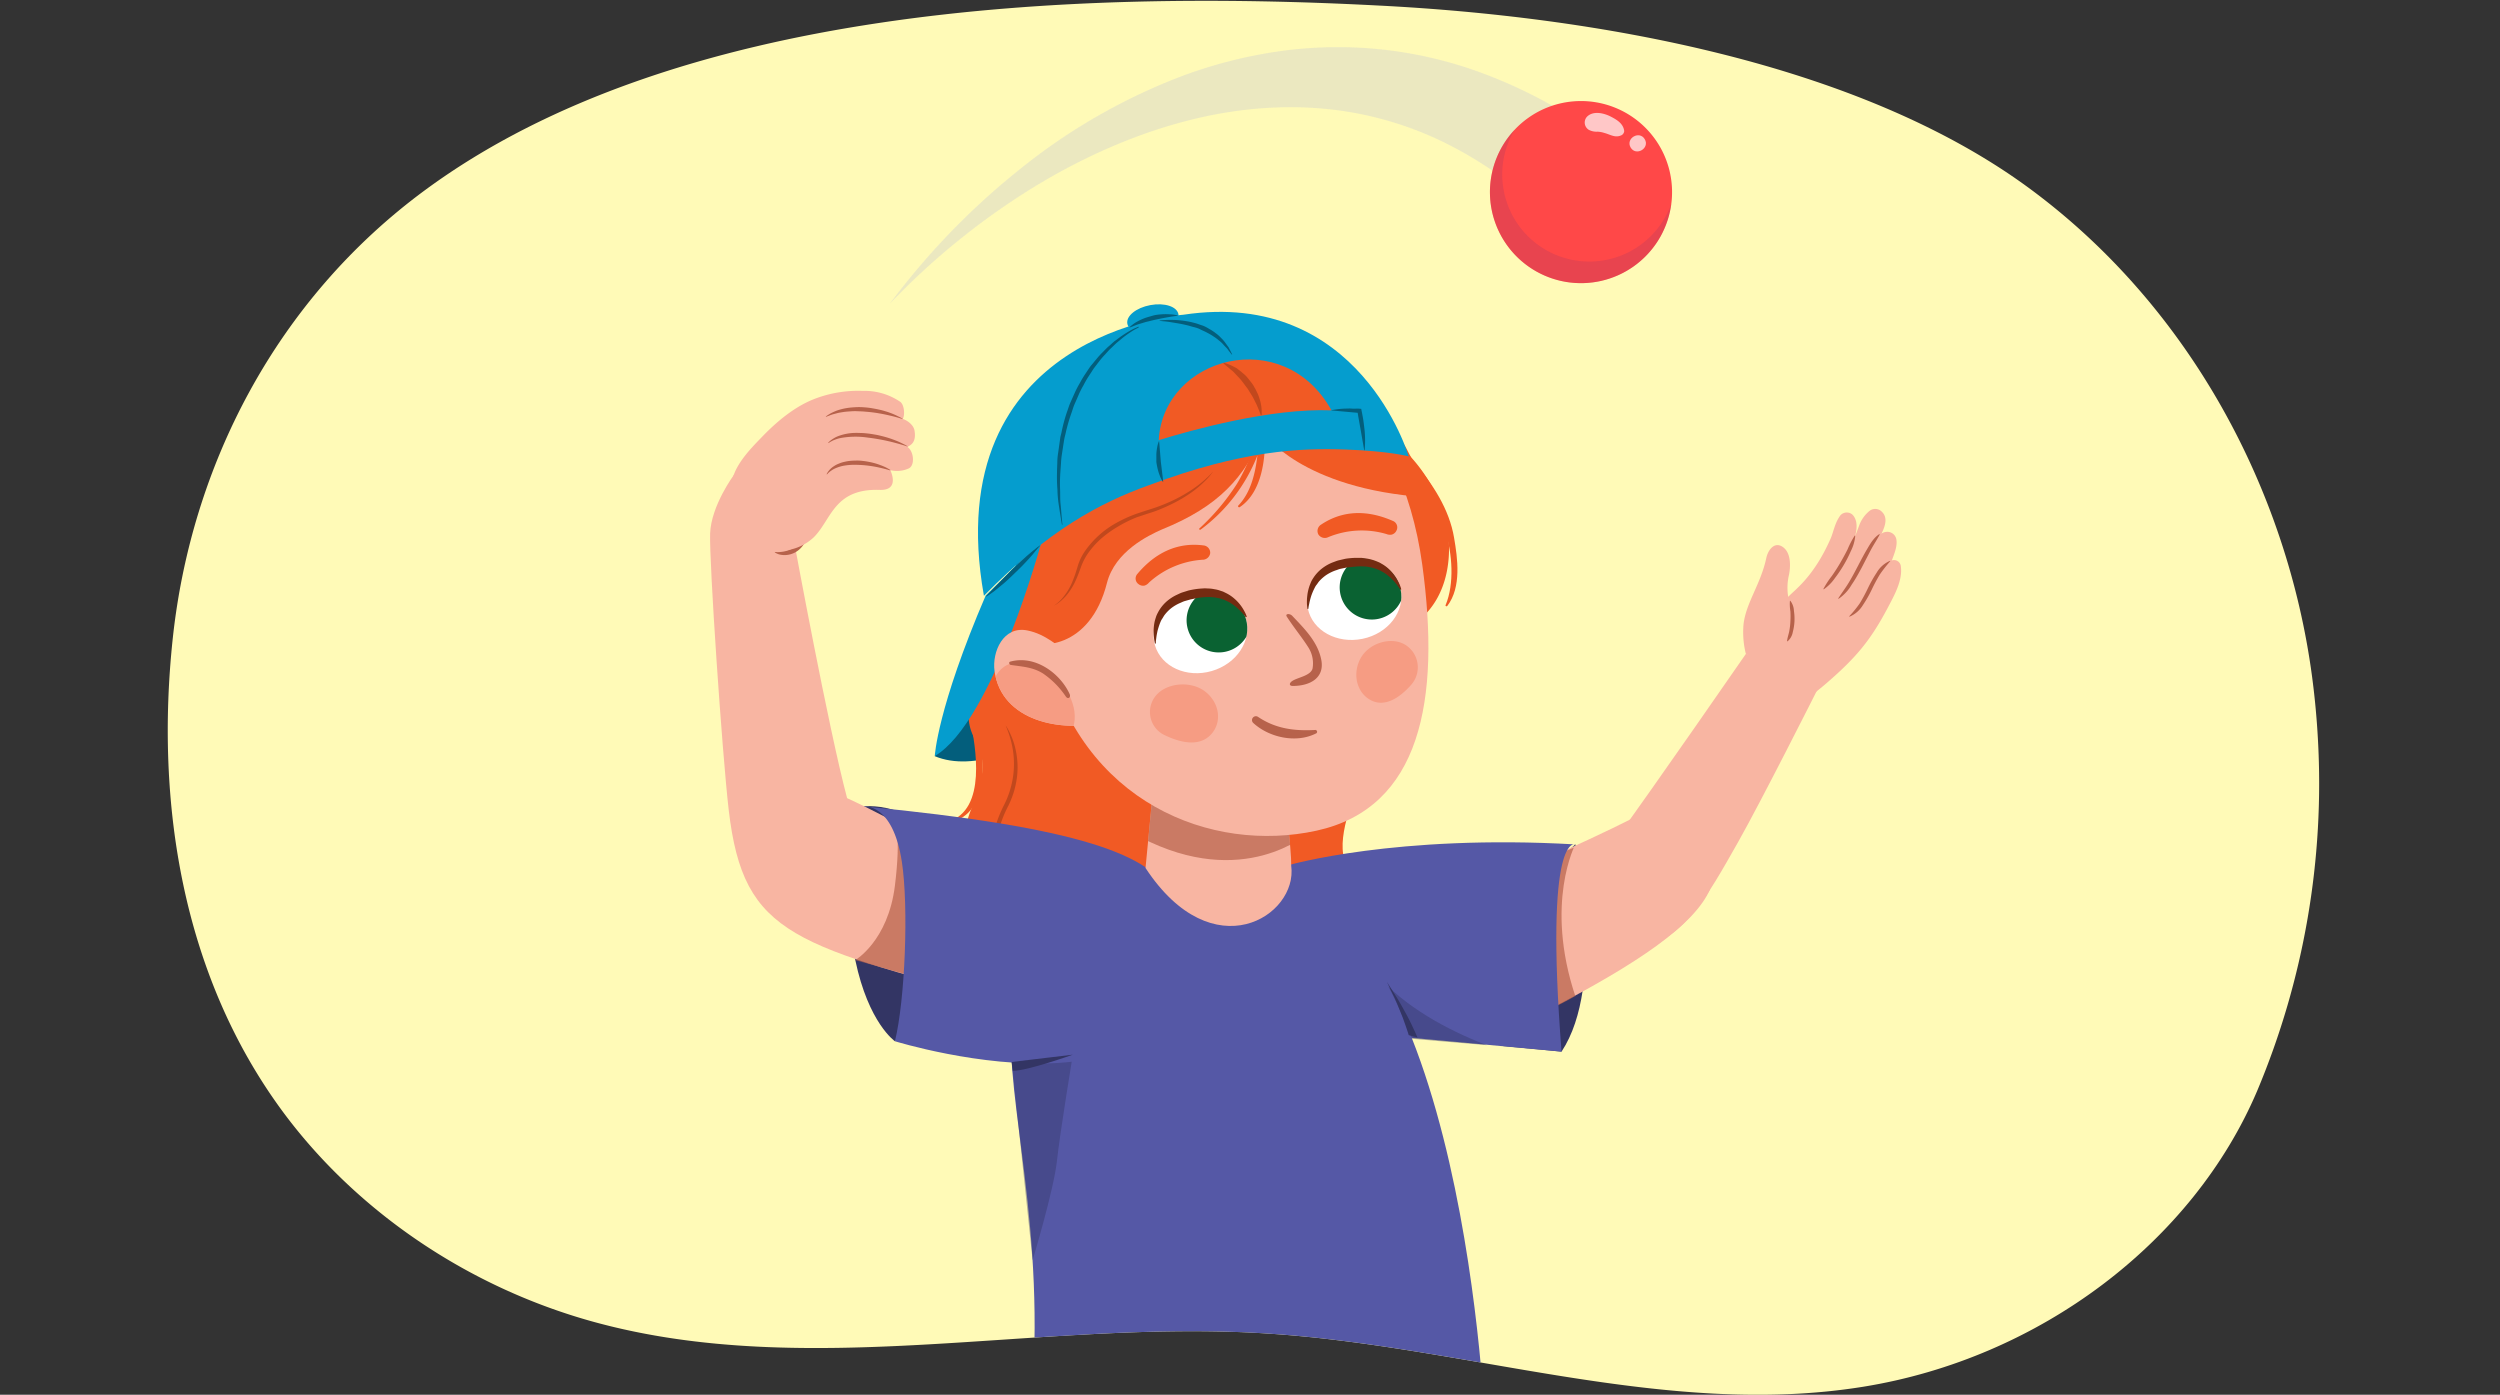 <svg xmlns="http://www.w3.org/2000/svg" xmlns:xlink="http://www.w3.org/1999/xlink" width="760" height="424" viewBox="0 0 760 424"><rect x="0" y="0" width="760" height="424" fill="#333333" stroke="none"/><defs><clipPath id="a"><path d="M704.64,224.58a241.16,241.16,0,0,1-18.44,107c-19.54,46-66.19,81.36-119.84,90C506,431.3,445.26,409,384,405.31c-68-4.15-138.21,14.47-203.43-3.44-38.56-10.59-72.57-33.93-94.9-64.33C55.29,296.11,47.23,243.8,52.5,194.25c5.56-52.37,31.29-103.08,76.87-136.57,75.92-55.77,196-60.89,289.63-56C484.37,5,564.93,18.8,617.22,57.47c48.86,36.13,78.11,92,85.62,148C703.69,211.82,704.29,218.2,704.64,224.58Z" fill="#fffab7"/></clipPath><clipPath id="b"><path d="M441.7,271.83s21.49-7.46,37.25-14.38c-4.79-17-18.92-60.69-18.92-60.69l22.72-9.9s15.4,33.82,20.92,47.17c13.62,32.94,20.77,49.43-49.48,81Z" fill="none"/></clipPath><clipPath id="c"><path d="M371,267.1s23.5-27.33,102,4c0,0,9.92,13.31,1.69,48.57l-77.37-6.59Z" fill="none"/></clipPath><clipPath id="d"><path d="M390.35,240.23s2.31,18.08,2.18,23c2.06,15.18-23.82,31.8-44.29.64l2.46-25.66Z" fill="none"/></clipPath><clipPath id="e"><path d="M326.3,200c-4.34-3.42-8.33-7.2-13.94-8.34-7.3-1.49-10.81,6.43-10,12.37,2.12,15.24,20.45,18.73,32.93,15.49C339.19,218.48,327.13,200.6,326.3,200Z" fill="none"/></clipPath><clipPath id="f"><path d="M425.79,179.2c1.39,6.68-3.79,13.4-11.58,15s-15.22-2.48-16.61-9.16,3.8-13.39,11.58-15S424.4,172.53,425.79,179.2Z" fill="none"/></clipPath><clipPath id="g"><path d="M378.75,188.12c1.91,6.54-2.73,13.65-10.37,15.87s-15.37-1.28-17.27-7.82,2.74-13.65,10.37-15.87S376.84,181.57,378.75,188.12Z" fill="none"/></clipPath><clipPath id="h"><path d="M496.6,81a27.68,27.68,0,1,1,6.63-38.57A27.66,27.66,0,0,1,496.6,81Z" fill="none"/></clipPath><clipPath id="i"><path d="M1489.82,49.81C1451.29,9.55,1391.6-6.52,1330.48,5.54c-58.93,11.62-115.13,36.81-175.33,39-70.06,2.56-138.58-25-208-5.83C877.54,58,818.44,111.5,802.07,178,774,292.29,863.33,385.18,977.82,409.48c76.37,16.21,161.59,16.47,239.59,12.14,110.92-6.15,235.49-33.62,290.71-132.93,32.92-59.2,37.4-131.33,11.32-193.47A148.19,148.19,0,0,0,1489.82,49.81Z" fill="none"/></clipPath></defs><path d="M704.64,224.58a241.16,241.16,0,0,1-18.44,107c-19.54,46-66.19,81.36-119.84,90C506,431.3,445.26,409,384,405.31c-68-4.15-138.21,14.47-203.43-3.44-38.56-10.59-72.57-33.93-94.9-64.33C55.29,296.11,47.23,243.8,52.5,194.25c5.56-52.37,31.29-103.08,76.87-136.57,75.92-55.77,196-60.89,289.63-56C484.37,5,564.93,18.8,617.22,57.47c48.86,36.13,78.11,92,85.62,148C703.69,211.82,704.29,218.2,704.64,224.58Z" fill="#fffab7"/><g clip-path="url(#a)"><path d="M478.91,256.69s9.46,42.41-4.2,63L456.87,318l-2-31.69,6.08-13.54Z" fill="#333564"/><path d="M400.82,265.56c.08-1.19,2.43-1.55,2.41-.36-.09,6.32-1,13,2.47,18.16.34.5.21.65-.22.26C400.5,279.18,400.38,272.08,400.82,265.56Z" fill="#f15a24"/><path d="M362.67,139.56c2.94-4,21-12,22.62-9.28,5.64,9.51,12.66,17.38,15,27.62.32.42.65.83,1,1.25,6.61,8.7,17.5,21.8,12,34.83-3.26,7.71-5.5,9.79-3.49,19.92a146.05,146.05,0,0,1,3,19.95c.67,7.75-3.14,13.51-4.52,17.93-3.19,10.16-1.31,17.19,2.76,19.07.3.28,1.41.94.2,1.46-9.44,4.06-16.2,4.87-23.22-2.85.25-.67-1.67,4.64,0,9.28.3.8.65,2-.35,2.06-11.47,1.17-22.48-3.62-23.81-6.14-4-4.71.72-17.58,4.11-24.09a27.58,27.58,0,0,1,1-4.95c1.5-5.94,1.06-12.22.08-17.83-1.49-8.6-6.07-15.75-7.2-24.46-.25-1.91,1.53-4.14,3.1-3.82a8.07,8.07,0,0,1-.22-2.07,3.47,3.47,0,0,1,3.72-3.48,5.08,5.08,0,0,1,1.42.49s0-.07,0-.11c-.2-2.55,3.08-3.38,4.09-1.66.13.22.24.44.37.67.07-.18.14-.36.22-.54a34.42,34.42,0,0,0,3.17-13.62c.2-8.47-3.93-16.79-3.92-25.19-2.49-2.49-5.14-4.94-7.33-7.33-1.78-1.26-3.63-2.52-5.58-3.8C359.93,142.24,361,140.88,362.67,139.56Z" fill="#f15a24"/><path d="M414,266c-9.31-2-5.46-15.61-2.42-23.94.42-1.15-1-1.45-1.64-.54-3.67,5.37-5.24,11.45-4.14,17.21.69,3.55,3.94,8.41,8,7.43C414.14,266.12,414.36,266.11,414,266Z" fill="#f15a24"/><path d="M394.46,278.74c-6.57,0-5.95-13-7.31-18.23-.23-.89-1.62-.59-1.65.43-.17,5.31,1.86,19.32,8.83,18.17C394.83,279,394.93,278.74,394.46,278.74Z" fill="#f15a24"/><path d="M317,150s20.07,13.42,34.54,30.6c.71,21.45-44,59.08-67.37,49.28,0,0,3.74-9.22,20.5-47Z" fill="#035e7c"/><path d="M351.56,229.44a1,1,0,0,0-.81-.63c-.79-3.42-1.75-6.78-2.22-10.35-.94-7.19-.33-15-.47-22.43a165.26,165.26,0,0,1,.8-18.41c.46-5,2.15-10.29,1.93-15.15.11-.56.21-1.11.3-1.67a2.1,2.1,0,0,0-2-2.57c-.2-.12-.41-.25-.65-.37-2.61-3-20.1-6.29-21.9-3.52-6.45,9.88-14.12,18.57-17.31,28.39l-1.07,1.34c-7.34,9.36-17.1,28.21-12.65,38.86,2.63,6.3,4.69,7.75,1.84,17.4-1.7,5.75-2.53,5-4.43,13.9a18.8,18.8,0,0,0,1.4,12.76c3.47,6.45-1.87,18.33-6.11,20.92-.32.32-3,1.36-1.83,1.57,9.13,1.64,21.28-.76,25.5-11.09-.19-.56,5.24,3.65-.57,12.29-.5.74-.56,1.42.4,1.11,7.76-2.54,12-5.41,13.93-15.06.41.15,2.09.19,4.16,2.83.77,1,1.14,1.13,1.07,3.79,0,1.24,4.38-.76,6.84-5.15.38-.68.7-1.34,1-2a9.46,9.46,0,0,1,1.61,3.43c.71,2.92-.58,5.45-1.43,8.4a1,1,0,0,0,1.66,1.14l0,0c10.31-4.5,16.08-13.4,18.32-24C361.61,252.43,356,239.84,351.56,229.44Z" fill="#f15a24"/><path d="M294.23,259.19c-.31-1-1.88-.17-1.78.82a78.9,78.9,0,0,1,.77,11c-.17,4.85-3.72,15.69-10.59,14.58-.51-.08-.74.13-.29.31,4.59,1.81,8.59-2.73,10.57-7.47A28.22,28.22,0,0,0,294.23,259.19Z" fill="#f15a24"/><path d="M297,218.21c-.29-1.23-2.22-.47-2,.78,1.5,7.8,5.22,27.18-6.82,30.84-.42.12-.33.28.09.22C302.24,247.82,298.92,226.41,297,218.21Z" fill="#f15a24"/><path d="M314.93,265.33c-1.84,10.72-7.88,26.95-21.28,26.05-.56,0-1,.12-.41.26,6.18,1.48,12-1.85,16.33-7.32A37.65,37.65,0,0,0,317.28,265C317.45,263.46,315.19,263.81,314.93,265.33Z" fill="#f15a24"/><path d="M305.7,220.49a12.68,12.68,0,0,1,1,1.72,22.16,22.16,0,0,1,1.91,5.07,24.89,24.89,0,0,1,.65,8.05,27.19,27.19,0,0,1-2.68,9.53,37.7,37.7,0,0,0-2,4.49,25.74,25.74,0,0,0-1.2,4.46,22.4,22.4,0,0,0,0,7.85,28.93,28.93,0,0,0,1.47,5.19c.23.6.4,1.09.49,1.43s.05.57,0,.56.05-.21-.1-.52-.38-.75-.67-1.33a23.57,23.57,0,0,1-2-5,21.14,21.14,0,0,1-.43-8.11,24.25,24.25,0,0,1,1.16-4.74,40,40,0,0,1,2.06-4.68,27.81,27.81,0,0,0,2.69-9,27.16,27.16,0,0,0-.2-7.85,28.88,28.88,0,0,0-1.4-5.22C306,221.14,305.7,220.49,305.7,220.49Z" fill="#c1481d"/><path d="M288.86,268.24c-4.78-25.65-26.25-23.1-26.25-23.1s-7.35,24.15-2.6,46.73c4,19.17,12.05,24.67,12.05,24.67S293.63,293.88,288.86,268.24Z" fill="#333564"/><path d="M305.66,268.24s-32.61-18.53-48.14-25.6c-5.62-21-16.09-77.86-16.09-77.86l-18.3-20.44s-6.94,9.35-7.25,17.82,3.63,66.61,5.64,84c4.55,39.13,20.09,41,89.39,59.89Z" fill="#f8b5a2"/><path d="M260,291.87s9.95-5.78,12.05-22.58c1.95-15.67,0-20,0-20L293,301.17Z" fill="#b7624b" opacity="0.7"/><path d="M496.53,248.65c-15.32,7.84-44.22,20.24-44.22,20.24l18.2,38.2c27.3-14.14,44.56-25.83,49.35-36.75Z" fill="#f8b5a2"/><path d="M497.6,288.49c14.18-2.75,21.12-15.45,30.75-32.44,7.11-12.57,24-46.12,24-46.12l-21.55-11.22s-28.71,41.5-39.13,55.73Z" fill="#f8b5a2"/><g clip-path="url(#b)"><path d="M468.83,312.14l-19.05-49.47,29.13-6s-9.45,17.85,0,46.2Z" fill="#b7624b" opacity="0.7"/></g><path d="M391.76,263s32.55-9.45,87.15-6.3c0,0-9.45-4.2-4.2,63l-78.29-7.21Z" fill="#5558a6"/><g clip-path="url(#c)"><path d="M472.61,323.89s-34-6.41-52.65-26l11.37,29.05,38.72,6.36Z" fill="#333564" opacity="0.4"/></g><path d="M333.58,267.17c-4.38,1.2-25.8-1.73-26.26,47.77-.25,26.91,12.12,66.39,5,123.94,0,0,74.25,28.42,139.29-3.57,0,0-6-161.7-70.18-170.32C381.45,265,340.21,265.35,333.58,267.17Z" fill="#5558a6"/><path d="M307.87,325.56l18.27-4.94s-3.92,23.81-4.85,32.44-7.38,30.07-7.38,30.07Z" fill="#333564" opacity="0.4"/><path d="M356.06,272.44c-5.25-12.6-28.35-21-93.45-27.3,0,0,8.78-1.16,11.55,16.8,2.1,13.65,1,42-2.1,54.6C272.06,316.54,376.52,348.81,356.06,272.44Z" fill="#5558a6"/><path d="M428.25,314.68s-.3-1.07-.85-2.6c-.27-.76-.56-1.67-.93-2.62s-.79-2-1.2-3-.81-2-1.27-3L422.8,301c-.71-1.49-1.17-2.49-1.17-2.49l1.46,2.32c.45.7,1,1.52,1.52,2.39s1.11,1.84,1.64,2.81l1.57,2.85c.5.91.9,1.8,1.28,2.55.76,1.51,1.82,4,1.82,4Z" fill="#333564"/><path d="M307.55,322.84l18.59-2.22s-13.62,4.87-18.27,4.94C307.76,324.94,307.55,322.84,307.55,322.84Z" fill="#333564"/><path d="M235.56,167.92a4.26,4.26,0,0,0,1.9.74,6.19,6.19,0,0,0,2.11,0,6.29,6.29,0,0,0,1.17-.3,7.23,7.23,0,0,0,1.14-.51,9.52,9.52,0,0,0,1-.71,8.52,8.52,0,0,0,.85-.85,7.32,7.32,0,0,0,.65-.91,4.26,4.26,0,0,0,.43-.89,5,5,0,0,0,.37-1.42c0-.36.05-.56.05-.56l-.13-.07-.26.44a8.54,8.54,0,0,1-.73,1.1,6.38,6.38,0,0,1-.55.69c-.22.22-.43.48-.68.7s-.53.46-.82.67a8.39,8.39,0,0,1-.92.57,9.19,9.19,0,0,1-3.78,1.18,7.86,7.86,0,0,1-1.82,0Z" fill="#b7624b"/><path d="M390.35,240.23s2.31,18.08,2.18,23c2.06,15.18-23.82,31.8-44.29.64l2.46-25.66Z" fill="#f8b5a2"/><g clip-path="url(#d)"><path d="M348.83,240.9l48.64,7.17.13,5.26s-19.6,17.45-50.79,1.26Z" fill="#b7624b" opacity="0.7"/></g><path d="M429.6,140.13c-.55-.65-2,.11-1.51.79,4.85,6.57,9.08,13.27,11.36,20.83,2,6.47,2.77,15.66,0,22.24-.11.26.33.48.53.22,4.39-5.75,3.12-14.56,2.06-20.74C440.6,154.87,435.56,147.05,429.6,140.13Z" fill="#f15a24"/><path d="M422.09,132.85c-4.52-3.25-13,.54-11.6,4.19,3.58,9.4,12.23,17.39,14.66,27.15a26.59,26.59,0,0,1-.52,14.13c-1.43,4.82-6.14,8.84-9.22,13.41-1.18,1.75,1.27,3.32,4.56,2.46,18-4.69,20.69-19.47,20.53-28.06C440.29,154.9,433.7,141.18,422.09,132.85Z" fill="#f15a24"/><path d="M358.24,95.52c.44,2.33-2.68,4.86-7,5.66s-8.1-.44-8.53-2.77,2.68-4.86,7-5.66S357.81,93.19,358.24,95.52Z" fill="#059dce"/><path d="M432.36,171.6c5.66,41.27-.47,74-32.16,80.93s-71.52-8.18-82.56-54.14c-9.7-40.37,8-81.42,46.21-91.21C395.39,99.1,425.92,124.7,432.36,171.6Z" fill="#f8b5a2"/><path d="M392.85,187.22c-.74-.79-2.28-.71-1.65.26,2.29,3.54,4.57,6.2,6.64,9.49A9,9,0,0,1,399,203.3c-.65,2.13-4.41,2.61-6.09,3.68-1.06.67-1.07,1.54.06,1.55,5.45,0,9.71-2.54,8.71-7.89C400.63,195.12,396.54,191.12,392.85,187.22Z" fill="#b7624b"/><path d="M419.08,124.19c-11.65-13.4-39-19.83-39-19.83L349,109.93l-22.46,14-20.83,18.84,3.95,24.46.47,26.86c5.76,3.75,21.27,3.15,26.38-16.85,2.45-9.63,12.6-14.46,16.65-16.26,17.58-7.11,25-15.8,31-29.27,0,0,11.39,16.9,49.34,19.46C433.43,151.18,430.73,137.58,419.08,124.19Z" fill="#f15a24"/><path d="M426.79,195.78a8.05,8.05,0,0,1,2.09,12.54c-3.6,4-8,6.74-12.19,4.52s-5.64-7.86-3.14-12.58S422.56,193.56,426.79,195.78Z" fill="#f69c83"/><path d="M316.8,164.1s-14.89,55.26-32.63,65.75c0,0,.69-14.37,15.48-48.81Z" fill="#059dce"/><path d="M351.67,211.15a7.78,7.78,0,0,0,2.65,12.46c5.1,2.4,10.47,3.3,13.84-.35s2.66-9.43-1.61-12.89S355.05,207.49,351.67,211.15Z" fill="#f69c83"/><path d="M425.79,179.2c1.39,6.68-3.79,13.4-11.58,15s-15.22-2.48-16.61-9.16,3.8-13.39,11.58-15S424.4,172.53,425.79,179.2Z" fill="#fff"/><path d="M326.28,200c-4.34-3.42-8.33-7.2-13.94-8.34-7.3-1.48-10.81,6.43-10,12.38,2.11,15.23,20.45,18.73,32.93,15.49C339.16,218.48,327.11,200.61,326.28,200Z" fill="#f8b5a2"/><g clip-path="url(#e)"><path d="M321.79,206.75c5.5,5.78,6.57,13.68,2.4,17.64s-12,2.49-17.49-3.3-6.57-13.68-2.4-17.64S316.3,201,321.79,206.75Z" fill="#f69c83"/><path d="M325.17,211c-2.72-6.07-10.31-12-18.07-9.86-.52.14-.32.91.16,1,3.57.54,6.67.64,9.8,2.59a26.12,26.12,0,0,1,6.94,7C324.67,212.73,325.62,212,325.17,211Z" fill="#b7624b"/></g><path d="M348,178a2.2,2.2,0,0,1-1.84-.39,2.09,2.09,0,0,1-.39-3.15c3.34-3.95,9.87-10,20.13-8.65a2.24,2.24,0,0,1,2,2.35,2.31,2.31,0,0,1-2.33,2,26.77,26.77,0,0,0-16.29,6.95A2.79,2.79,0,0,1,348,178Z" fill="#f15a24"/><path d="M423,162.54a2.2,2.2,0,0,0,1.48-1.16,2.1,2.1,0,0,0-1-3c-4.74-2.07-13.27-4.65-21.88,1.11a2.25,2.25,0,0,0-.8,3,2.33,2.33,0,0,0,3,.8,26.63,26.63,0,0,1,17.68-.94A2.83,2.83,0,0,0,423,162.54Z" fill="#f15a24"/><g clip-path="url(#f)"><path d="M426.73,177.38a9.77,9.77,0,1,1-10.88-8.51A9.77,9.77,0,0,1,426.73,177.38Z" fill="#0a6232"/></g><path d="M425.66,179.24l-.25-.42c-.16-.26-.45-.62-.78-1.08s-.8-1-1.3-1.53a17.32,17.32,0,0,0-1.88-1.62,7.48,7.48,0,0,0-1.15-.73,7.84,7.84,0,0,0-1.26-.64l-.67-.29-.73-.2-.72-.21-.77-.14a7.61,7.61,0,0,0-1.6-.18,13,13,0,0,0-1.66,0c-.57,0-3.23.3-3.23.3l-.12,0-1.94.4c-.64.13-1,.34-1.54.49a13,13,0,0,0-2.8,1.37,12.05,12.05,0,0,0-2.21,1.92c-.32.36-.54.77-.84,1.13s-.49.78-.69,1.17a18.55,18.55,0,0,0-.95,2.31c-.22.73-.4,1.4-.52,2s-.21,1-.25,1.32-.06.48-.06.48l-.27.05a12.74,12.74,0,0,1-.17-1.83,18.19,18.19,0,0,1,.09-2.1,15.13,15.13,0,0,1,.56-2.68c.15-.48.36-1,.55-1.47s.5-1,.82-1.47a11.77,11.77,0,0,1,2.44-2.67,13.22,13.22,0,0,1,3.35-1.94c.63-.21,1.25-.5,1.89-.65l1.93-.45a21.69,21.69,0,0,1,4-.29h1l1,.13a14.05,14.05,0,0,1,3.64.95l.82.35.76.44a11.93,11.93,0,0,1,2.55,2,14,14,0,0,1,1.69,2.14,16.74,16.74,0,0,1,1,1.86,11,11,0,0,1,.61,1.74Z" fill="#742b11"/><path d="M378.75,188.12c1.91,6.54-2.73,13.65-10.37,15.87s-15.37-1.28-17.27-7.82,2.74-13.65,10.37-15.87S376.84,181.57,378.75,188.12Z" fill="#fff"/><g clip-path="url(#g)"><path d="M380.06,186.59A9.77,9.77,0,1,1,368.54,179,9.77,9.77,0,0,1,380.06,186.59Z" fill="#0a6232"/></g><path d="M364.61,160.66A68.81,68.81,0,0,0,376,147.13c2.54-4.18,4.18-8.67,6.36-13a.6.6,0,0,1,.33-.3q.06-.72.12-1.41c.07-1,1.63-1,1.68-.07.29,6.51-.71,17.24-7.61,21.82a.33.33,0,0,1-.43-.49c3.83-4,5.16-9.81,5.8-15.21A51.39,51.39,0,0,1,365,161C364.7,161.13,364.38,160.88,364.61,160.66Z" fill="#f15a24"/><path d="M378.7,187.63s-.1-.15-.28-.39-.5-.59-.87-1-.87-.9-1.42-1.41a16.34,16.34,0,0,0-2-1.48,8.66,8.66,0,0,0-1.21-.64,9,9,0,0,0-1.31-.54l-.69-.23-.74-.14-.74-.16-.77-.08a8.59,8.59,0,0,0-1.61-.05,13.6,13.6,0,0,0-1.66.11,9.26,9.26,0,0,0-1.71.24l-.87.18-.43.09-.21.05h-.05l.14,0-.07,0-.11,0-1.91.54c-.62.18-1,.42-1.49.61a12.39,12.39,0,0,0-2.68,1.59A11.62,11.62,0,0,0,354,187c-.28.38-.48.81-.75,1.19s-.42.81-.6,1.22a23.11,23.11,0,0,0-.76,2.38c-.16.74-.29,1.42-.36,2s-.14,1-.15,1.33l0,.48-.26.07a11.24,11.24,0,0,1-.31-1.81A15.34,15.34,0,0,1,351,189c.12-.48.28-1,.44-1.5s.42-1,.7-1.53a11.67,11.67,0,0,1,2.22-2.86,13.27,13.27,0,0,1,3.19-2.19c.61-.27,1.21-.6,1.84-.81l1.88-.59a23.74,23.74,0,0,1,4-.61l1-.06,1,.05a9.87,9.87,0,0,1,1.9.22,8.78,8.78,0,0,1,1.8.45l.85.28.79.39a11.56,11.56,0,0,1,2.69,1.79,13.06,13.06,0,0,1,1.86,2,13.31,13.31,0,0,1,1.13,1.78,9.89,9.89,0,0,1,.74,1.68Z" fill="#742b11"/><path d="M428.25,138.75s-14.88-51.18-68.52-43.07c0,0-74.86,5.23-60.62,85.44,19.39-19.76,35.05-28.2,50.27-33.66v0c28.32-10.6,46.07-11.3,59.62-10.81S428.25,138.75,428.25,138.75Zm-76-4.94c1.39-25.39,38-35.31,52.52-9.06C386.36,124,362.17,130.75,352.26,133.81Z" fill="#059dce"/><path d="M358,96s-.94.1-2.33.33-3.24.59-5.07,1l-1.36.34c-.45.11-.9.2-1.32.34-.84.26-1.63.48-2.3.71l-2.18.86-.06-.13a13.06,13.06,0,0,1,2-1.5,16.89,16.89,0,0,1,2.25-1.1c.84-.35,1.77-.58,2.7-.86s1.88-.37,2.78-.44a17.43,17.43,0,0,1,2.47,0,10.75,10.75,0,0,1,2.44.34Z" fill="#035e7c"/><path d="M316.22,165.86s-.23.29-.66.75-1,1.2-1.67,2-1.51,1.7-2.42,2.65c-.46.47-.91,1-1.41,1.45l-1.5,1.45c-.52.47-1,1-1.51,1.46s-1,.93-1.49,1.37c-1,.89-2,1.63-2.79,2.31s-1.6,1.15-2.1,1.53-.84.53-.84.53l-.1-.09,2.45-2.53c1.48-1.52,3.44-3.55,5.42-5.56l3.06-2.81c1-.89,1.86-1.75,2.71-2.4l2-1.62.8-.56Z" fill="#035e7c"/><path d="M346.17,99.54l-.68.36a20.44,20.44,0,0,0-1.86,1.11,32.56,32.56,0,0,0-2.71,2l-1.59,1.33-1.66,1.59c-.59.54-1.13,1.18-1.71,1.82a25.19,25.19,0,0,0-1.73,2L332.51,112l-1.61,2.47a29.43,29.43,0,0,0-1.51,2.63,30.25,30.25,0,0,0-1.42,2.78c-.42,1-.84,1.94-1.27,2.91s-.7,2-1.06,3a51.69,51.69,0,0,0-1.73,6.12c-.12.52-.26,1-.36,1.53s-.16,1-.25,1.53c-.15,1-.31,2-.46,3a24.66,24.66,0,0,0-.3,2.93c-.07,1-.14,1.9-.2,2.81a50.36,50.36,0,0,0-.07,5.17c.05,1.6,0,3.08.14,4.37s.22,2.43.3,3.36c.17,1.86.27,2.92.27,2.92l-.14,0s-.2-1.05-.49-2.91c-.15-.93-.32-2.06-.52-3.35a34.83,34.83,0,0,1-.37-4.4,49,49,0,0,1-.13-5.23c0-.93.05-1.88.09-2.86a18.9,18.9,0,0,1,.24-3c.14-1,.29-2,.43-3.08.08-.52.15-1,.22-1.56s.24-1,.36-1.56a50.78,50.78,0,0,1,1.67-6.29c.38-1,.67-2.08,1.13-3.06l1.34-3a30.4,30.4,0,0,1,1.49-2.83,29.45,29.45,0,0,1,1.6-2.67c.57-.85,1.11-1.7,1.69-2.5l1.85-2.22a25.52,25.52,0,0,1,1.84-2c.62-.62,1.19-1.25,1.82-1.78s1.18-1.07,1.75-1.54l1.7-1.26c1.08-.76,2.06-1.37,2.88-1.84a16.23,16.23,0,0,1,2-1l.71-.3Z" fill="#035e7c"/><path d="M352.49,97.44a26.92,26.92,0,0,1,4.07-.19,28.89,28.89,0,0,1,4.16.4,22.25,22.25,0,0,1,2.31.5c.79.18,1.54.5,2.32.74s1.51.65,2.2,1.07a15.31,15.31,0,0,1,2,1.31,10.23,10.23,0,0,1,1.65,1.46,9.69,9.69,0,0,1,1.3,1.49l1,1.37.58,1.15.51,1-.12.06s-.28-.33-.72-.89l-.75-1c-.34-.35-.74-.73-1.11-1.17a9.39,9.39,0,0,0-1.37-1.27,15.13,15.13,0,0,0-1.66-1.22,16.73,16.73,0,0,0-1.89-1.11c-.64-.38-1.38-.63-2.06-1s-1.43-.57-2.17-.75-1.44-.44-2.17-.58c-1.42-.35-2.79-.56-4-.76s-2.2-.34-2.91-.38l-1.12-.13Z" fill="#035e7c"/><path d="M352.39,134.22l.5,6.12c.37,3,.73,6.1.73,6.1l-.13,0a9.22,9.22,0,0,1-.91-1.83,14.64,14.64,0,0,1-.62-1.93,21.87,21.87,0,0,1-.43-2.25c0-.39,0-.77,0-1.15s0-.76,0-1.12a14.23,14.23,0,0,1,.22-2,10.18,10.18,0,0,1,.53-2Z" fill="#035e7c"/><path d="M404.79,124.69a28,28,0,0,1,4.12-.48c.69,0,1.37-.06,2,0s1.36,0,2,0l.9.08.18.91c.19,1,.38,1.91.51,2.88s.25,1.93.35,2.89a31.63,31.63,0,0,1,0,5.92l-.13,0-1-5.75c-.33-1.91-.7-3.82-1-5.74l.11.1-8.11-.73Z" fill="#035e7c"/><path d="M383.28,126.24s-.08-.3-.27-.81-.49-1.21-.85-2.07c-.17-.43-.41-.87-.65-1.35s-.48-1-.77-1.48-.62-1-.94-1.52l-.48-.78-.56-.74-1.1-1.48a14,14,0,0,0-1.17-1.35l-1.14-1.22a7.39,7.39,0,0,0-1.1-1l-2.36-2,.12-.17a14.63,14.63,0,0,1,3.08,1.22l.7.36a6.87,6.87,0,0,1,.66.48c.44.34.93.7,1.38,1.12a9,9,0,0,1,1.37,1.32l1.23,1.54.56.8.48.85c.34.55.58,1.15.86,1.7a12.92,12.92,0,0,1,.6,1.67,9.4,9.4,0,0,1,.39,1.54,11.07,11.07,0,0,1,.23,2.4,5.37,5.37,0,0,1,0,.68l0,.24Z" fill="#c1481d"/><path d="M368.81,143.27a14.33,14.33,0,0,1-1.71,2.16,33,33,0,0,1-5.75,4.86,44.42,44.42,0,0,1-4.47,2.61,56.34,56.34,0,0,1-5.34,2.37c-1,.37-2,.67-3,1s-2,.67-3,1A39.55,39.55,0,0,0,340,160a34.68,34.68,0,0,0-5,3.53,25.8,25.8,0,0,0-3.89,4.19,18,18,0,0,0-2.44,4.51c-.55,1.54-1.09,3-1.72,4.37a19.45,19.45,0,0,1-2.06,3.51,14.9,14.9,0,0,1-2.17,2.39,8.3,8.3,0,0,1-.95.76,5.6,5.6,0,0,1-.76.51l-.66.38.61-.44a4.35,4.35,0,0,0,.69-.56,8.91,8.91,0,0,0,.87-.81,18.55,18.55,0,0,0,3.68-6c.55-1.32,1-2.78,1.47-4.36a16.12,16.12,0,0,1,2.42-4.81,28.28,28.28,0,0,1,9.16-8.14,40.6,40.6,0,0,1,5.91-2.73c1-.36,2-.66,3-1l2.91-.94a54.56,54.56,0,0,0,5.32-2.15,44,44,0,0,0,4.48-2.42,36.78,36.78,0,0,0,3.52-2.4,30.62,30.62,0,0,0,2.46-2.1A16.86,16.86,0,0,0,368.81,143.27Z" fill="#c1481d"/><path d="M399.69,221.92c-6.28.33-11.95-.41-17.26-4a1.18,1.18,0,0,0-1.45,1.85c4.82,4.44,13,6.24,19,3.24A.55.55,0,0,0,399.69,221.92Z" fill="#b7624b"/><path d="M550.05,212.71a5.5,5.5,0,0,1,2.18-2.51c1.13-.92,2.26-1.83,3.35-2.79,8.62-7.5,13-12.64,18.26-22.58,2-3.82,4.65-8.37,4-12.77a2.06,2.06,0,0,0-2.74-1.67c.06-.16.14-.31.19-.47.64-1.74,1.48-3.84,1.24-5.69a2.8,2.8,0,0,0-3-2.55,3,3,0,0,0-1.58.57c.09-.19.2-.38.29-.58.88-1.9,1.62-4.32-.06-6a2.82,2.82,0,0,0-3.84-.36,10.21,10.21,0,0,0-3.14,4.41c-.24.69-1.45,3.82-1.45,3.82s1.86-4.78-.7-7.17a2.62,2.62,0,0,0-3.51.23c-1.73,2.21-2.15,5.11-3,7.05-5.22,11.93-11.08,15.74-12.92,17.8a17,17,0,0,1,.26-6.82c.45-2.38.73-7-2.35-8.61-2.41-1.23-4.14,1.5-4.58,3.63-1.66,7.89-6.21,13.66-6.92,20.19a27.1,27.1,0,0,0,.68,8.83S549.7,213.92,550.05,212.71Z" fill="#f8b5a2"/><path d="M571.45,162.48c-.93,1.75-2,3.31-2.87,5l-2.67,5.17c-.92,1.71-1.86,3.44-3,5.08a12.91,12.91,0,0,1-4,4.32l-.1-.11c1.07-1.66,2.2-3.15,3.2-4.8s1.89-3.35,2.79-5.07,1.8-3.45,2.8-5.14,2-3.46,3.73-4.57Z" fill="#b7624b"/><path d="M564,162.87a12.68,12.68,0,0,1-1.32,4.61,38.25,38.25,0,0,1-2.18,4.28,39.47,39.47,0,0,1-2.7,4,13.2,13.2,0,0,1-3.39,3.4l-.11-.1a27,27,0,0,1,2.61-4c.89-1.28,1.74-2.59,2.52-3.94s1.54-2.72,2.23-4.12a27,27,0,0,1,2.19-4.19Z" fill="#b7624b"/><path d="M544.24,182.61a5.28,5.28,0,0,1,1.11,3.06,16.73,16.73,0,0,1,.17,3.24,16.1,16.1,0,0,1-.51,3.23,4.78,4.78,0,0,1-1.62,2.84l-.13-.08c.13-1.12.47-2,.67-3a20.37,20.37,0,0,0,.35-3,26,26,0,0,0,0-3.06,13.43,13.43,0,0,1-.15-3.13Z" fill="#b7624b"/><path d="M574.65,170.59a40.32,40.32,0,0,0-3.2,4.08,51.77,51.77,0,0,0-2.46,4.61,36.71,36.71,0,0,1-2.66,4.66,8.71,8.71,0,0,1-4.09,3.54l-.08-.13a33.06,33.06,0,0,0,3.25-4,49.37,49.37,0,0,0,2.47-4.61,40.08,40.08,0,0,1,2.64-4.67,8.59,8.59,0,0,1,4.05-3.58Z" fill="#b7624b"/><path d="M278,130.83c-.31-1.62-2-2.93-3.56-3.49.74-1.18.45-4.47-.86-5.25a19.25,19.25,0,0,0-11.31-3.26,36.84,36.84,0,0,0-14.89,2.53c-5.92,2.34-11.29,6.83-15.83,11.56-3.35,3.48-9.08,9.14-9.19,15,.61,10.73,5.78,16.8,7.57,17.73a15.13,15.13,0,0,0,17.45-2.31c5.39-5.32,6.08-14.9,20.08-14.41,6.17.21,3.33-5.74,3.18-6a8.67,8.67,0,0,0,5.49-.47c2.08-.8,1.7-5.07-.09-6.45C275.4,135.51,278.87,135.63,278,130.83Z" fill="#f8b5a2"/><path d="M274.38,127.4s-1.4-.49-3.56-1c-1.09-.25-2.35-.54-3.73-.76-.68-.13-1.39-.22-2.12-.31s-1.46-.14-2.2-.21-1.47-.07-2.2-.11-1.45,0-2.14.05-1.36.09-2,.19-1.22.19-1.76.31l-1.47.39a9.41,9.41,0,0,0-1.09.39l-1,.37-.06-.12.23-.15c.15-.09.36-.26.65-.42a9.54,9.54,0,0,1,1.06-.6c.42-.19.91-.42,1.45-.62s1.16-.35,1.8-.52a20.54,20.54,0,0,1,2.06-.35c.72-.08,1.46-.13,2.22-.16s1.52,0,2.29.06,1.52.14,2.26.27,1.47.26,2.16.42a20.3,20.3,0,0,1,2,.53c.63.17,1.2.4,1.74.59,1.06.41,1.91.85,2.5,1.14.3.14.52.29.68.38l.23.14Z" fill="#b7624b"/><path d="M275.84,135.73s-1.47-.51-3.71-1.1a59.61,59.61,0,0,0-8.34-1.6,25.16,25.16,0,0,0-8.44.17,10.89,10.89,0,0,0-1.51.46l-.61.24-.49.26a5.07,5.07,0,0,0-.67.4l-.23.15-.08-.11.2-.2a4,4,0,0,1,.61-.55l.48-.35.59-.36a8.43,8.43,0,0,1,1.53-.69,15.35,15.35,0,0,1,4.07-.82,22.21,22.21,0,0,1,2.32,0c.79,0,1.58.08,2.37.17s1.58.23,2.34.36,1.51.34,2.23.51a31.3,31.3,0,0,1,3.83,1.26c1.1.42,2,.9,2.6,1.19.31.15.54.3.7.39l.25.15Z" fill="#b7624b"/><path d="M270.58,143s-1.2-.39-3.05-.8a35.24,35.24,0,0,0-6.87-.89,19.31,19.31,0,0,0-3.68.19,11.43,11.43,0,0,0-3.08.89,6.48,6.48,0,0,0-1.12.63,6.28,6.28,0,0,0-.78.6,3.75,3.75,0,0,0-.45.45l-.16.16-.1-.09.11-.2a5.26,5.26,0,0,1,.36-.58,5.79,5.79,0,0,1,.7-.81,6.27,6.27,0,0,1,1.1-.86,7.1,7.1,0,0,1,1.48-.76,8.72,8.72,0,0,1,1.75-.55,12,12,0,0,1,1.92-.3c.66-.05,1.32-.07,2-.07s1.32.08,2,.16,1.26.21,1.86.32a19.3,19.3,0,0,1,3.19.95,14.22,14.22,0,0,1,2.92,1.44Z" fill="#b7624b"/></g><g opacity="0.4"><path d="M270.48,92.36a222,222,0,0,1,39.31-40.72,180.57,180.57,0,0,1,50.07-28.72,142.14,142.14,0,0,1,28.79-7.3,126.15,126.15,0,0,1,60.29,6A146.92,146.92,0,0,1,476.74,35L461.12,57.35a121.78,121.78,0,0,0-21.35-13.68,104.9,104.9,0,0,0-23.95-8.52c-16.69-3.77-34.6-3.26-52,.84s-34.38,11.56-50.08,21.23A219,219,0,0,0,270.48,92.36Z" fill="#cecece"/></g><path d="M496.6,81a27.68,27.68,0,1,1,6.63-38.57A27.66,27.66,0,0,1,496.6,81Z" fill="#ff4848"/><g clip-path="url(#h)"><path d="M518.18,57.36l-8.56-4.63a26.47,26.47,0,1,1-41.75-21.3q.5-.36,1-.69l-9.15-4.93L449.63,39.22,447.4,64.47,463.22,88l22.26,5.17,21.24-6.08S518.29,57.64,518.18,57.36Z" fill="#b23b5e" opacity="0.3"/></g><path d="M493.76,39.83c-.27-2.22-2.13-3.37-4-4.34-2.14-1.13-5.45-1.91-7.32,0a2.6,2.6,0,0,0,.6,4,5.15,5.15,0,0,0,2.68.54,8.33,8.33,0,0,1,2.05.4c1.6.42,3.15,1.48,4.83.81A1.56,1.56,0,0,0,493.76,39.83Z" fill="#ffc7c7"/><path d="M500,42.31c-1.64-2.76-5.91-.22-4.28,2.54S501.63,45.07,500,42.31Z" fill="#ffc7c7"/><g clip-path="url(#i)"><polygon points="740 447.37 1517.35 462 1531.27 253 787.72 253 740 447.37" fill="#7b6fc1"/><polygon points="964.72 -50 963.73 253.19 751 438.08 751.99 -50 964.72 -50" fill="#917fcc"/></g></svg>